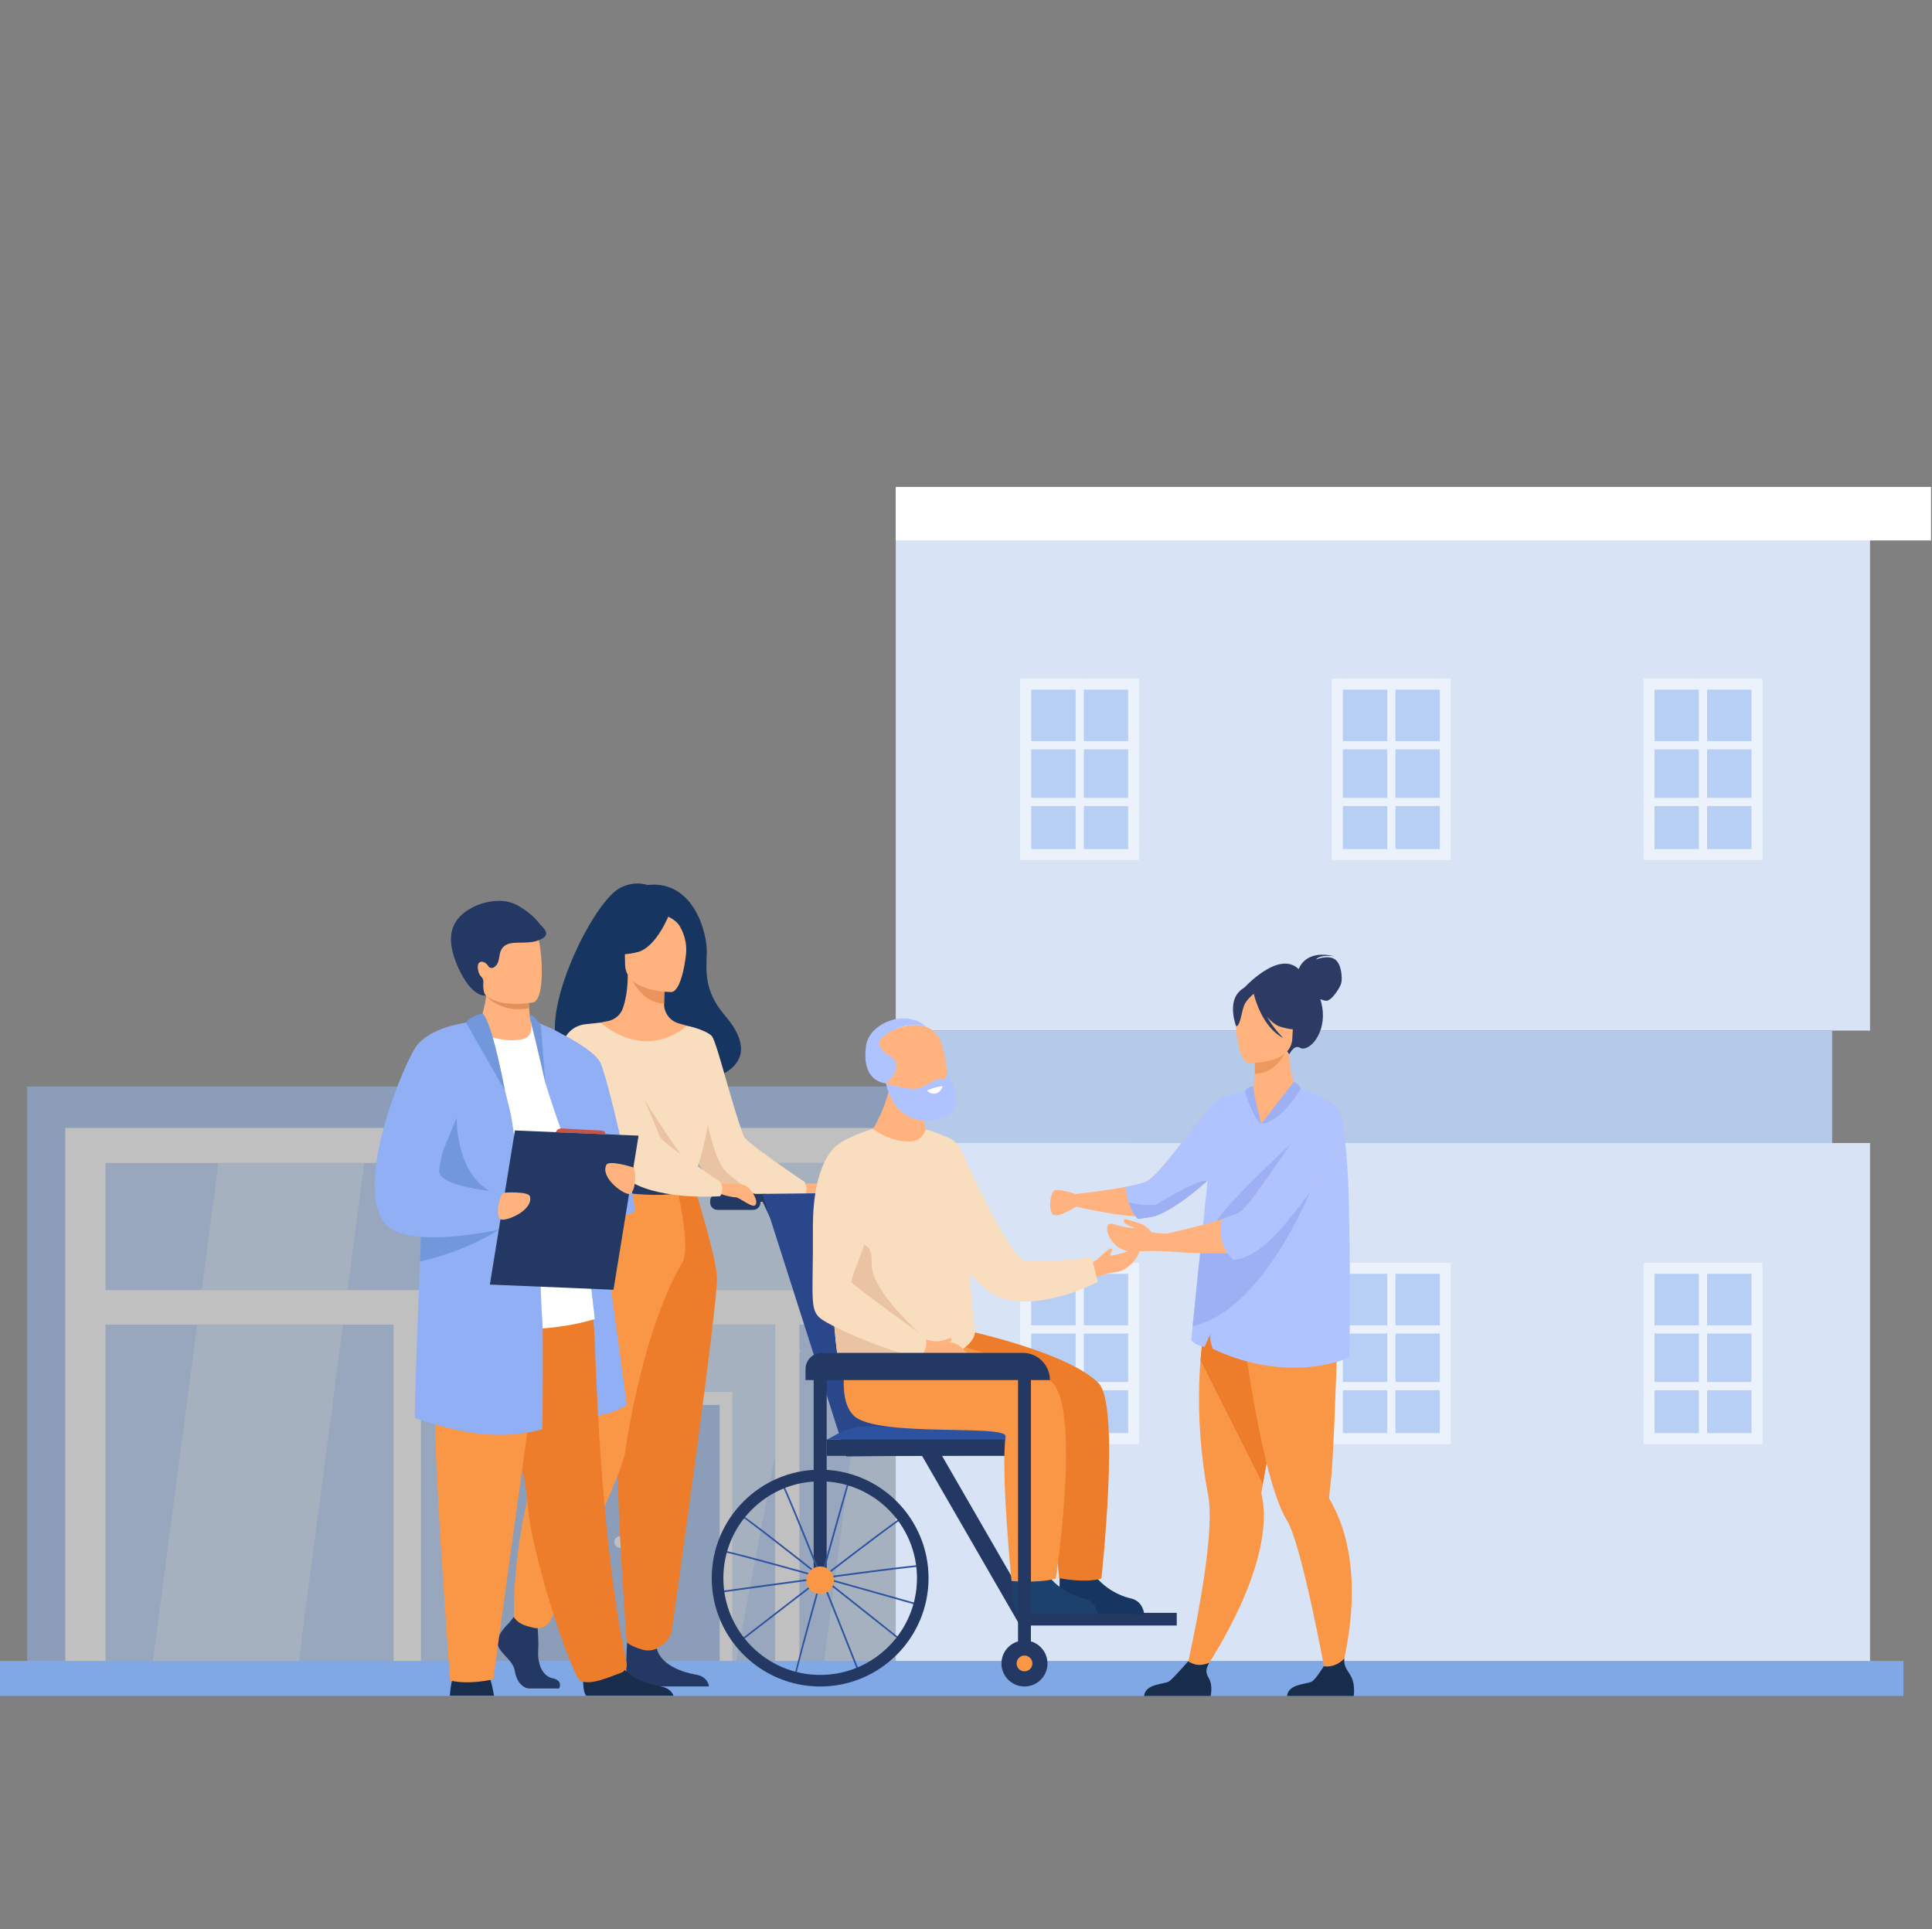 <?xml version="1.0" encoding="UTF-8" standalone="no"?>
<svg
   xmlns:dc="http://purl.org/dc/elements/1.1/"
   xmlns:cc="http://creativecommons.org/ns#"
   xmlns:rdf="http://www.w3.org/1999/02/22-rdf-syntax-ns#"
   xmlns:svg="http://www.w3.org/2000/svg"
   xmlns="http://www.w3.org/2000/svg"
   xmlns:sodipodi="http://sodipodi.sourceforge.net/DTD/sodipodi-0.dtd"
   xmlns:inkscape="http://www.inkscape.org/namespaces/inkscape"
   version="1.1"
   id="_x3C_Layer_x3E_"
   x="0px"
   y="0px"
   width="545.88"
   height="545"
   viewBox="0 0 545.88 545"
   enable-background="new 0 0 728.232 455.439"
   xml:space="preserve"
   sodipodi:docname="respiro familiar.svg"
   inkscape:version="1.0.2 (1.0.2+r75+1)"><rect x="0" y="0" width="545.88" height="545" fill="#808080" stroke="none"/><defs
   id="defs409" /><sodipodi:namedview
   pagecolor="#ffffff"
   bordercolor="#666666"
   borderopacity="1"
   objecttolerance="10"
   gridtolerance="10"
   guidetolerance="10"
   inkscape:pageopacity="0"
   inkscape:pageshadow="2"
   inkscape:window-width="1920"
   inkscape:window-height="1043"
   id="namedview407"
   showgrid="false"
   inkscape:zoom="0.90287162"
   inkscape:cx="263.5567"
   inkscape:cy="201.53439"
   inkscape:window-x="0"
   inkscape:window-y="0"
   inkscape:window-maximized="1"
   inkscape:current-layer="_x3C_Layer_x3E_"
   inkscape:document-rotation="0" />
<g
   id="g404"
   transform="matrix(0.75,0,0,0.75,-0.569,138.329)">
	<g
   id="g46">
		<g
   opacity="0.5"
   id="g42">
			<rect
   x="10.99"
   y="224.882"
   fill="#98baf4"
   width="427.311"
   height="223.221"
   id="rect2" />
			<rect
   x="25.349"
   y="240.478"
   fill="#ffffff"
   width="400.583"
   height="208.379"
   id="rect4" />
			<rect
   x="40.51"
   y="253.671"
   fill="#afcdfb"
   width="371.051"
   height="47.871"
   id="rect6" />
			<rect
   x="40.51"
   y="314.546"
   fill="#afcdfb"
   width="108.512"
   height="133.414"
   id="rect8" />
			<rect
   x="159.34"
   y="314.546"
   fill="#afcdfb"
   width="133.39"
   height="133.414"
   id="rect10" />
			<rect
   x="301.917"
   y="314.546"
   fill="#afcdfb"
   width="109.644"
   height="133.414"
   id="rect12" />
			<polygon
   fill="#cce1ff"
   points="292.729,363.927 276.757,447.96 177.668,447.96 203.064,314.546 292.729,314.546 "
   id="polygon14" />
			<g
   id="g30">
				<g
   id="g22">
					<rect
   x="176.82"
   y="339.944"
   fill="#ffffff"
   width="99.795"
   height="108.158"
   id="rect16" />
					<rect
   x="181.578"
   y="344.821"
   fill="#98baf4"
   width="90.302"
   height="103.281"
   id="rect18" />
					<rect
   x="225.046"
   y="344.821"
   fill="#ffffff"
   width="3.368"
   height="103.281"
   id="rect20" />
				</g>
				<g
   id="g28">
					<path
   fill="#ffffff"
   d="m 217.011,396.462 c 0,-1.178 0.941,-2.145 2.121,-2.145 1.178,0 2.119,0.967 2.119,2.145 0,1.178 -0.941,2.143 -2.119,2.143 -1.179,-0.001 -2.121,-0.965 -2.121,-2.143 z"
   id="path24" />
					<path
   fill="#ffffff"
   d="m 232.183,396.462 c 0,-1.178 0.966,-2.145 2.144,-2.145 1.179,0 2.12,0.967 2.12,2.145 0,1.178 -0.941,2.143 -2.12,2.143 -1.178,-0.001 -2.144,-0.965 -2.144,-2.143 z"
   id="path26" />
				</g>
			</g>
			<polygon
   fill="#cce1ff"
   points="57.495,447.96 75.034,314.546 129.985,314.546 112.433,447.96 "
   id="polygon32" />
			<polygon
   fill="#cce1ff"
   points="83.032,253.671 137.972,253.671 131.681,301.542 76.742,301.542 "
   id="polygon34" />
			<polygon
   fill="#cce1ff"
   points="310.351,447.96 327.88,314.546 382.818,314.546 365.267,447.96 "
   id="polygon36" />
			<polygon
   fill="#cce1ff"
   points="335.866,253.671 390.805,253.671 384.515,301.542 329.575,301.542 "
   id="polygon38" />
			<polygon
   fill="#cce1ff"
   points="214.633,253.671 313.72,253.671 304.603,301.542 205.515,301.542 "
   id="polygon40" />
		</g>
		<polygon
   fill="#cce1ff"
   points="302.2,324.372 302.012,325.431 302.012,324.372 "
   id="polygon44" />
	</g>
	<g
   id="g156">
		<rect
   x="338.216"
   y="0.214"
   fill="#d8e4f6"
   width="367.047"
   height="203.583"
   id="rect48" />
		<rect
   x="338.216"
   y="246.155"
   fill="#d8e4f6"
   width="367.047"
   height="203.572"
   id="rect50" />
		<rect
   x="338.216"
   y="203.797"
   fill="#b5c9e9"
   width="352.77"
   height="42.358"
   id="rect52" />
		<rect
   x="338.216"
   y="-1"
   fill="#ffffff"
   width="390.017"
   height="20.154"
   id="rect54" />
		<g
   opacity="0.5"
   id="g104">
			<g
   id="g70">
				<rect
   x="621.628"
   y="73.282"
   fill="#98baf4"
   width="40.64"
   height="64.197"
   id="rect56" />
				<g
   id="g68">
					<g
   id="g60">
						<path
   fill="#ffffff"
   d="m 619.932,71.208 h 44.809 v 68.32 h -44.809 z m 40.662,4.147 h -36.517 v 60.051 h 36.518 z"
   id="path58" />
					</g>
					<rect
   x="623.56"
   y="94.744"
   fill="#ffffff"
   width="37.553"
   height="3.109"
   id="rect62" />
					<rect
   x="623.56"
   y="116.112"
   fill="#ffffff"
   width="37.553"
   height="3.086"
   id="rect64" />
					<rect
   x="640.758"
   y="72.987"
   fill="#ffffff"
   width="3.109"
   height="64.492"
   id="rect66" />
				</g>
			</g>
			<g
   id="g86">
				<rect
   x="504.21"
   y="73.282"
   fill="#98baf4"
   width="40.663"
   height="64.197"
   id="rect72" />
				<g
   id="g84">
					<g
   id="g76">
						<path
   fill="#ffffff"
   d="m 502.515,71.208 h 44.809 v 68.32 h -44.809 z m 40.662,4.147 H 506.66 v 60.051 h 36.518 V 75.355 Z"
   id="path74" />
					</g>
					<rect
   x="506.143"
   y="94.744"
   fill="#ffffff"
   width="37.553"
   height="3.109"
   id="rect78" />
					<rect
   x="506.143"
   y="116.112"
   fill="#ffffff"
   width="37.553"
   height="3.086"
   id="rect80" />
					<rect
   x="523.365"
   y="72.987"
   fill="#ffffff"
   width="3.109"
   height="64.492"
   id="rect82" />
				</g>
			</g>
			<g
   id="g102">
				<rect
   x="386.793"
   y="73.282"
   fill="#98baf4"
   width="40.663"
   height="64.197"
   id="rect88" />
				<g
   id="g100">
					<g
   id="g92">
						<path
   fill="#ffffff"
   d="m 385.097,71.208 h 44.81 v 68.32 h -44.81 z m 40.663,4.147 h -36.517 v 60.051 h 36.518 z"
   id="path90" />
					</g>
					<rect
   x="388.726"
   y="94.744"
   fill="#ffffff"
   width="37.553"
   height="3.109"
   id="rect94" />
					<rect
   x="388.726"
   y="116.112"
   fill="#ffffff"
   width="37.553"
   height="3.086"
   id="rect96" />
					<rect
   x="405.97"
   y="72.975"
   fill="#ffffff"
   width="3.109"
   height="64.504"
   id="rect98" />
				</g>
			</g>
		</g>
		<g
   opacity="0.5"
   id="g154">
			<g
   id="g120">
				<rect
   x="621.628"
   y="293.345"
   fill="#98baf4"
   width="40.64"
   height="64.174"
   id="rect106" />
				<g
   id="g118">
					<g
   id="g110">
						<path
   fill="#ffffff"
   d="m 619.932,291.271 h 44.809 v 68.32 h -44.809 z m 40.662,4.146 h -36.517 v 60.027 h 36.518 z"
   id="path108" />
					</g>
					<rect
   x="623.56"
   y="314.829"
   fill="#ffffff"
   width="37.553"
   height="3.088"
   id="rect112" />
					<rect
   x="623.56"
   y="336.175"
   fill="#ffffff"
   width="37.553"
   height="3.109"
   id="rect114" />
					<rect
   x="640.782"
   y="293.062"
   fill="#ffffff"
   width="3.086"
   height="64.457"
   id="rect116" />
				</g>
			</g>
			<g
   id="g136">
				<rect
   x="504.21"
   y="293.345"
   fill="#98baf4"
   width="40.663"
   height="64.174"
   id="rect122" />
				<g
   id="g134">
					<g
   id="g126">
						<path
   fill="#ffffff"
   d="m 502.515,291.271 h 44.809 v 68.32 h -44.809 z m 40.662,4.146 H 506.66 v 60.027 h 36.518 v -60.027 z"
   id="path124" />
					</g>
					<rect
   x="506.143"
   y="314.829"
   fill="#ffffff"
   width="37.553"
   height="3.088"
   id="rect128" />
					<rect
   x="506.143"
   y="336.175"
   fill="#ffffff"
   width="37.553"
   height="3.109"
   id="rect130" />
					<rect
   x="523.365"
   y="293.062"
   fill="#ffffff"
   width="3.109"
   height="64.48"
   id="rect132" />
				</g>
			</g>
			<g
   id="g152">
				<rect
   x="386.793"
   y="293.345"
   fill="#98baf4"
   width="40.663"
   height="64.174"
   id="rect138" />
				<g
   id="g150">
					<g
   id="g142">
						<path
   fill="#ffffff"
   d="m 385.097,291.271 h 44.81 v 68.32 h -44.81 z m 40.663,4.146 h -36.517 v 60.027 h 36.518 z"
   id="path140" />
					</g>
					<rect
   x="388.726"
   y="314.829"
   fill="#ffffff"
   width="37.553"
   height="3.088"
   id="rect144" />
					<rect
   x="388.726"
   y="336.175"
   fill="#ffffff"
   width="37.553"
   height="3.109"
   id="rect146" />
					<rect
   x="405.97"
   y="293.062"
   fill="#ffffff"
   width="3.109"
   height="64.457"
   id="rect148" />
				</g>
			</g>
		</g>
	</g>
	<rect
   x="-0.001"
   y="441.247"
   fill="#7fa8e5"
   width="717.839"
   height="13.193"
   id="rect158" />
	<g
   id="g402">
		<g
   id="g304">
			<path
   fill="#163560"
   d="m 224.551,214.328 c -1.132,-2.121 24.124,-9.824 24.548,11.261 0,0 47.306,-1.178 24.713,-27.54 -7.821,-9.117 -7.021,-16.68 -6.785,-23.7 0.235,-7.044 -4.877,-27.446 -22.381,-25.396 0,0 -4.594,-1.861 -10.295,1.107 -13.028,6.737 -42.194,72.043 -9.8,64.268 z"
   id="path160" />
			<g
   id="g164">
				<path
   fill="#233862"
   d="m 325.052,279.021 c -0.565,0 -1.084,-0.33 -1.319,-0.871 l -4.995,-10.672 h -16.467 c -0.825,0 -1.484,-0.66 -1.484,-1.461 0,-0.824 0.684,-1.461 1.484,-1.461 h 17.41 c 0.589,0 1.106,0.33 1.367,0.848 l 5.348,11.496 c 0.354,0.754 0.022,1.627 -0.707,1.979 -0.213,0.095 -0.402,0.142 -0.637,0.142 z"
   id="path162" />
			</g>
			<path
   fill="#233862"
   d="m 314.497,268.231 h -12.674 c -1.225,0 -2.215,-0.99 -2.215,-2.215 v 0 c 0,-1.227 0.99,-2.238 2.215,-2.238 h 12.674 c 1.226,0 2.216,1.014 2.216,2.238 v 0 c 0,1.225 -0.99,2.215 -2.216,2.215 z"
   id="path166" />
			<path
   fill="#ffb27d"
   d="m 301.611,261.374 c 0.401,0.307 7.751,-0.611 10.107,0.871 2.379,1.508 4.641,5.654 3.581,7.115 -1.061,1.461 -6.078,-2.969 -7.562,-2.873 -1.484,0.047 -5.725,-1.271 -5.725,-1.271 z"
   id="path168" />
			<path
   fill="#f9ddbf"
   d="m 303.849,260.786 c 0,0 0.754,1.342 0.754,2.498 -0.023,1.979 -0.754,2.92 -0.754,2.92 0,0 -8.882,0.707 -18.47,-0.684 -5.302,-0.777 -10.838,-2.189 -15.173,-4.734 -5.865,-3.438 -11.308,-15.736 -15.384,-27.494 -4.311,-12.461 -7.044,-24.288 -7.044,-24.288 1.979,-4.83 7.303,-7.751 11.732,-7.021 2.449,0.377 8.175,2.262 9.471,3.958 1.979,2.615 7.609,26.457 12.015,37.742 0.991,2.449 22.853,17.103 22.853,17.103 z"
   id="path170" />
			<path
   fill="#eac3a2"
   d="m 285.38,265.521 c -5.302,-0.777 -10.838,-2.189 -15.173,-4.734 -5.865,-3.438 -11.308,-15.736 -15.384,-27.494 -0.071,-8.479 -0.071,-15.477 -0.071,-15.477 l 9.612,3.981 c 0.307,0.589 3.416,29.707 10.366,35.598 5.89,5.04 9.66,7.491 10.65,8.126 z"
   id="path172" />
			<g
   id="g176">
				<path
   fill="#233862"
   d="m 294.379,279.774 c -0.565,0 -1.083,-0.307 -1.319,-0.848 l -4.994,-10.648 h -16.468 c -0.825,0 -1.484,-0.66 -1.484,-1.484 0,-0.824 0.66,-1.482 1.484,-1.482 h 17.41 c 0.589,0 1.106,0.328 1.365,0.848 l 5.349,11.543 c 0.354,0.73 0.022,1.604 -0.707,1.955 -0.212,0.093 -0.424,0.116 -0.636,0.116 z"
   id="path174" />
			</g>
			<path
   fill="#233862"
   d="m 284.484,271.339 h -13.429 c -1.508,0 -2.756,-1.225 -2.756,-2.73 v -0.637 c 0,-1.508 1.249,-2.758 2.756,-2.758 h 13.429 c 1.508,0 2.756,1.25 2.756,2.758 v 0.637 c 0,1.507 -1.248,2.73 -2.756,2.73 z"
   id="path178" />
			<polygon
   fill="#2b478b"
   points="335.796,264.79 389.933,363.503 319.586,364.233 287.97,265.31 "
   id="polygon180" />
			<rect
   x="385.033"
   y="423.13"
   fill="#233862"
   width="59.039"
   height="4.783"
   id="rect182" />
			<rect
   x="312.189"
   y="357.778"
   fill="#233862"
   width="78.922"
   height="6.221"
   id="rect184" />
			<polygon
   fill="#233862"
   points="352.051,357.755 390.64,424.638 385.01,427.913 346.396,361.005 "
   id="polygon186" />
			<path
   fill="#2d53a0"
   d="m 312.189,357.778 c 1.414,0 6.903,-5.16 15.502,-4.877 8.599,0.283 56.564,-0.023 56.564,-0.023 0,0 6.267,-0.658 6.854,4.9 z"
   id="path188" />
			<g
   id="g194">
				<path
   fill="#233862"
   d="m 395.375,442.212 c 0,-4.781 -3.887,-8.67 -8.669,-8.67 -4.781,0 -8.67,3.889 -8.67,8.67 0,4.783 3.889,8.67 8.67,8.67 4.782,0 8.669,-3.885 8.669,-8.67 z"
   id="path190" />
				<path
   fill="#f99746"
   d="m 383.737,442.212 c 0,-1.648 1.343,-2.992 2.969,-2.992 1.649,0 2.992,1.344 2.992,2.992 0,1.627 -1.343,2.969 -2.992,2.969 -1.626,0 -2.969,-1.342 -2.969,-2.969 z"
   id="path192" />
			</g>
			<path
   fill="#233862"
   d="m 192.534,426.923 c 0,0 -5.301,4.854 -4.264,8.293 1.037,3.439 5.795,5.725 6.455,9.918 0.66,4.217 3.251,6.502 5.56,6.502 2.332,0 11.097,0 11.097,0 0,0 1.72,-2.945 -2.428,-3.84 -4.146,-0.896 -5.701,-5.842 -5.441,-10.412 0.259,-4.596 -0.4,-10.697 -0.4,-10.697 l -8.764,-2.049 z"
   id="path196" />
			<path
   fill="#233862"
   d="m 237.413,428.997 c 0,0 -1.907,20.73 0.425,21.861 h 30.014 c 0,0 -0.235,-3.723 -5.042,-4.477 -4.759,-0.777 -13.193,-3.58 -14.606,-9.824 -1.415,-6.242 -10.791,-7.56 -10.791,-7.56 z"
   id="path198" />
			<path
   fill="#ffb27d"
   d="m 216.163,281.942 c 6.125,-13.734 9.896,-17.67 9.188,-21.957 -0.565,-3.156 1.602,-59.18 1.602,-59.18 0.73,-0.235 2.191,-0.447 2.969,-0.612 2.544,-0.565 4.617,-2.332 5.466,-4.759 1.037,-2.921 1.885,-7.232 1.86,-12.628 l 0.777,0.142 13.216,2.615 c 0,0 -0.306,4.146 -0.306,8.057 0,0.024 0,0.071 0,0.118 -0.023,3.393 2.214,6.385 5.466,7.327 1.672,0.495 3.109,0.895 3.109,0.895 0,0 4.854,13.829 5.796,28.059 0.918,14.207 -8.812,20.379 0.069,48.814 9.073,29.023 -52.581,10.719 -49.212,3.109 z"
   id="path200" />
			<path
   fill="#e8945b"
   d="m 251.242,185.563 c 0,0 -0.306,4.17 -0.306,8.081 -7.397,-0.236 -11.308,-6.973 -12.887,-10.696 z"
   id="path202" />
			<path
   fill="#ffb27d"
   d="m 253.717,189.261 c 0,0 -17.48,0.283 -17.48,-10.601 -0.022,-10.884 -2.285,-18.188 8.858,-18.8 11.167,-0.659 13.334,3.487 14.229,7.115 0.895,3.628 -1.061,21.957 -5.607,22.286 z"
   id="path204" />
			<path
   fill="#163560"
   d="m 253.056,159.578 c 0,0 -4.782,12.769 -12.109,14.653 -7.351,1.885 -10.555,-0.07 -10.555,-0.07 0,0 5.654,-4.477 6.809,-12.274 0,-0.001 12.251,-8.388 15.855,-2.309 z"
   id="path206" />
			<path
   fill="#163560"
   d="m 251.879,160.614 c 0,0 3.533,1.319 4.994,3.911 1.46,2.544 2.662,5.89 2.379,9.989 0,0 3.604,-8.669 -0.447,-13.57 -4.288,-5.23 -6.926,-0.33 -6.926,-0.33 z"
   id="path208" />
			<path
   fill="#f9ddbf"
   d="m 262.809,257.44 -17.339,5.184 -5.489,-1.365 -15.619,-3.816 c 0,0 -2.026,-0.66 -3.815,-4.807 -0.354,-0.777 -0.967,-3.156 -1.603,-5.984 -0.707,-3.133 -1.437,-6.785 -1.838,-9.375 -0.612,-3.816 -1.837,-8.576 -2.897,-13.712 v 0 c -0.777,-3.722 -1.483,-7.68 -1.767,-11.591 -0.424,-5.277 3.439,-9.965 8.717,-10.554 l 5.795,-0.636 c 18.423,15.031 32.582,1.178 32.582,1.178 0,0 4.83,8.623 8.011,21.038 3.178,12.39 -4.738,34.44 -4.738,34.44 z"
   id="path210" />
			<path
   fill="#ed7d2b"
   d="m 261.726,260.786 c 0,0 8.575,26.738 9.141,35.832 0.542,9.117 -16.42,129.27 -17.104,133.463 -0.66,3.957 -5.561,6.479 -5.561,6.479 0,0 -2.262,1.344 -5.465,0.424 -4.477,-1.248 -5.89,-2.779 -5.89,-2.779 0,0 -6.69,-85.707 -2.544,-116.311 4.146,-30.627 4.192,-57.105 4.192,-57.105 h 23.229 v -0.003 z"
   id="path212" />
			<path
   fill="#f99746"
   d="m 225.351,259.985 c 0,0 -13.122,17.574 -14.324,29.473 -1.225,11.873 -1.932,53.596 -4.522,65.188 -2.615,11.592 -12.156,33.877 -12.156,70.018 0,0 0.99,2.072 4.052,3.156 0.989,0.354 2.309,0.707 3.581,0.99 2.521,0.564 5.112,-0.66 6.267,-2.969 6.455,-13.029 27.045,-54.986 28.129,-63.703 0.73,-6.174 7.233,-46.979 21.415,-70.912 3.416,-5.748 -2.097,-28.602 -2.097,-28.602 z"
   id="path214" />
			<path
   fill="#233862"
   d="m 263.093,256.663 c 0,0 -3.439,2.732 -10.295,2.875 -8.176,0.164 -28.459,-2.098 -28.459,-2.098 0,0 -0.896,2.521 -0.872,5.184 0,0 24.783,6.242 39.107,0.896 0,-10e-4 1.861,-3.488 0.519,-6.857 z"
   id="path216" />
			<path
   fill="#eac3a2"
   d="m 233.667,256.663 c -6.69,-3.416 -11.426,-6.809 -14.724,-10.012 -0.707,-3.111 -1.437,-6.785 -1.838,-9.377 -0.612,-3.816 -2.733,-13.263 -3.769,-18.375 l 27.846,40.12 c 0,0 1.226,2.121 -7.515,-2.356 z"
   id="path218" />
			<path
   fill="#eac3a2"
   d="m 243.538,229.925 c 0,0 12.368,19.67 15.974,23.203 3.581,3.559 -14.653,-2.803 -14.653,-2.803 z"
   id="path220" />
			<path
   fill="#ffb27d"
   d="m 271.716,261.493 c 0.399,0.307 7.751,-0.613 10.106,0.85 2.379,1.508 4.642,5.652 3.558,7.113 -1.037,1.508 -6.078,-2.943 -7.539,-2.875 -1.484,0.07 -5.749,-1.225 -5.749,-1.225 z"
   id="path222" />
			<path
   fill="#f9ddbf"
   d="m 213.312,218.899 c 0,0 13.075,34.772 25.185,41.887 12.11,7.115 33.596,5.396 33.596,5.396 0,0 0.659,-0.967 0.801,-2.992 0.094,-0.99 -0.801,-2.402 -0.801,-2.402 0,0 -21.863,-14.654 -22.829,-17.129 -4.405,-11.283 -10.79,-25.701 -13.452,-27.633 -2.663,-1.934 -19.507,-4.383 -22.5,2.873 z"
   id="path224" />
			<g
   id="g262">
				<path
   fill="#ffb27d"
   d="m 410.287,291.343 c 0,0 1.908,0 3.157,-0.873 1.107,-0.754 3.181,-2.072 5.136,-1.932 3.771,0.281 11.072,-3.816 11.355,-2.004 0.282,1.814 -4.005,8.176 -9.659,8.365 -2.097,0.047 -7.869,2.354 -7.869,2.354 z"
   id="path226" />
				<path
   fill="#f9ddbf"
   d="m 363.429,250.208 c 0.212,0.541 17.739,39.344 23.275,40.168 7.044,1.014 25.351,-1.131 25.351,-1.131 l 2.285,9.234 c 0,0 -16.821,8.953 -31.759,7.162 -14.936,-1.791 -23.369,-21.439 -23.369,-21.439 z"
   id="path228" />
				<path
   fill="#163560"
   d="m 400.135,406.427 c 0,0 -1.062,16.656 1.578,16.916 0.329,0.047 13.334,0.141 13.334,0.141 l 16.751,0.143 c 0,0 -0.261,-4.9 -5.09,-5.938 -4.83,-1.061 -12.934,-5.184 -15.809,-12.887 -3.014,-8.082 -10.764,1.625 -10.764,1.625 z"
   id="path230" />
				<path
   fill="#ed7d2b"
   d="m 337.891,322.134 c 0,0 -5.772,19.883 1.813,26.855 8.905,8.129 57.768,3.016 57.061,7.703 -1.178,8.035 2.992,53.361 2.992,53.361 0,0 9.729,2.025 15.926,0.143 0,0 7.209,-65.164 -1.037,-73.551 -12.038,-12.229 -52.561,-20.496 -52.561,-20.496 z"
   id="path232" />
				<path
   fill="#1d416d"
   d="m 382.536,406.452 c 0,0 -1.037,16.654 1.603,16.914 0.33,0.023 13.334,0.143 13.334,0.143 l 16.727,0.141 c 0,0 -0.234,-4.877 -5.089,-5.961 -4.806,-1.035 -12.91,-5.182 -15.784,-12.861 -3.017,-8.108 -10.791,1.624 -10.791,1.624 z"
   id="path234" />
				<path
   fill="#f99746"
   d="m 320.718,322.134 c 0,0 -5.795,19.883 1.837,26.855 8.857,8.129 57.672,2.992 57.036,7.703 -1.838,13.643 2.237,54.445 2.237,54.445 0,0 10.484,0.943 16.681,-0.939 0,0 9.329,-61.82 -1.036,-73.553 -6.691,-7.562 -48.014,-17.527 -48.014,-17.527 z"
   id="path236" />
				<path
   fill="#ffb27d"
   d="m 351.579,225.542 c 0,0 -3.911,8.48 -2.168,15.736 l -4.994,19.412 -14.982,-19.553 c 0,0 5.819,-8.812 7.138,-20.001 z"
   id="path238" />
				<path
   fill="#f9ddbf"
   d="m 330.306,333.3 c -5.088,0.33 -9.472,0.094 -12.133,-0.801 -2.002,-0.66 -3.511,-18.658 -4.265,-37.836 -0.824,-21.203 -0.729,-43.844 0.612,-45.986 2.615,-4.1 14.771,-7.822 15.102,-7.846 2.145,1.578 7.304,4.83 13.664,4.734 4.312,-0.07 5.701,-2.873 6.125,-4.521 1.791,0.188 6.975,2.473 8.436,3.016 7.303,2.615 7.113,14.912 7.113,14.912 0,0 0.707,45.752 3.063,56.518 2.144,9.8 -21.415,16.749 -37.717,17.81 z"
   id="path240" />
				<g
   id="g250">
					<path
   fill="#ffb27d"
   d="m 354.359,230.349 c 0,0 -16.727,5.395 -19.554,-5.606 -2.827,-11.002 -9.095,-17.128 3.321,-21.533 10.201,-3.651 14.748,0.142 16.516,3.558 1.767,3.414 5.842,21.27 -0.283,23.581 z"
   id="path242" />
					<path
   fill="#aec3ff"
   d="m 357.398,218.286 c 0,0 6.549,13.334 1.437,16.867 -5.136,3.535 -20.33,5.984 -24.312,-11.495 0,0 8.952,2.944 12.627,1.79 3.675,-1.131 5.56,-4.146 9.376,-3.251 10e-4,0 1.249,-0.424 0.872,-3.911 z"
   id="path244" />
					<path
   fill="#aec3ff"
   d="m 331.931,208.533 c 0.047,-1.201 1.178,-2.144 1.178,-2.144 8.481,-7.139 16.562,-4.076 16.562,-4.076 -7.799,-6.95 -21.463,-1.319 -22.641,7.209 -1.979,13.924 7.492,14.136 7.492,14.136 0,0 7.916,-6.479 1.602,-10.178 -2.072,-1.225 -3.251,-2.497 -3.815,-3.722 v 0 0 c -0.166,-0.425 -0.284,-0.825 -0.378,-1.225 z"
   id="path246" />
					<path
   fill="#ffffff"
   d="m 355.914,224.812 c 0,0 -0.683,2.215 -2.639,2.662 -1.979,0.471 -3.298,-1.083 -3.298,-1.083 0,0 3.158,-1.556 5.937,-1.579 z"
   id="path248" />
				</g>
				<path
   fill="#eac3a2"
   d="m 349.411,320.083 3.369,8.127 c 0,0 -17.08,-1.695 -20.143,0.803 -1.461,1.178 -2.64,3.062 -2.333,4.287 -5.088,0.33 -9.472,0.094 -12.133,-0.801 -2.003,-0.66 -3.511,-18.66 -4.265,-37.836 l 2.427,-3.676 5.938,-5.678 c 2.45,-2.355 6.313,-0.73 6.691,2.828 0.117,1.199 0.188,2.449 0.188,3.674 0.001,9.167 13.783,22.077 20.261,28.272 z"
   id="path252" />
				<path
   fill="#ffb27d"
   d="m 348.846,319.776 c 0,0 2.05,1.014 4.642,1.084 4.594,0.166 6.103,0.189 8.033,1.25 1.106,0.588 3.016,2.426 3.98,3.557 0.637,0.707 1.344,3.652 0.685,4.053 -1.178,0.754 -7.633,-1.742 -9.377,-1.271 -1.319,0.33 -3.628,0.07 -5.136,-0.684 -1.509,-0.73 -4.288,-1.672 -4.288,-1.672 z"
   id="path254" />
				<path
   fill="#ffb27d"
   d="m 353.888,321.026 c 0,0 3.393,-0.777 4.876,-1.461 0,0 0.801,0.588 0.306,1.084 -0.471,0.494 -1.885,1.061 -1.885,1.061 z"
   id="path256" />
				<path
   fill="#f9ddbf"
   d="m 316.099,246.956 c 0,0 -9.282,5.818 -9.094,31.545 0.142,25.727 -1.391,30.393 2.921,33.783 4.288,3.395 28.694,13.924 37.646,14.561 0,0 3.204,-3.58 1.837,-7.445 0,0 -27.562,-19.742 -27.939,-20.873 -0.33,-1.131 8.387,-21.721 9.234,-28.482 0.85,-6.761 -14.605,-23.089 -14.605,-23.089 z"
   id="path258" />
				<path
   fill="#ffb27d"
   d="m 414.01,290.093 c 0,0 4.853,-4.76 5.488,-4.193 0.659,0.613 -1.014,3.205 -1.014,3.205 z"
   id="path260" />
			</g>
			<rect
   x="307.288"
   y="330.284"
   fill="#233862"
   width="4.9"
   height="81.469"
   id="rect264" />
			<path
   fill="#233862"
   d="m 304.226,335.444 h 92.067 v 0 c 0,-5.654 -4.569,-10.248 -10.247,-10.248 h -75.719 c -3.369,0 -6.102,2.732 -6.102,6.102 v 4.146 z"
   id="path266" />
			<rect
   x="384.279"
   y="332.546"
   fill="#233862"
   width="4.854"
   height="102.08"
   id="rect268" />
			<g
   id="g302">
				<g
   id="g294">
					<g
   id="g272">
						<path
   fill="#2d53a0"
   d="m 300.15,446.712 c -0.354,-1.602 18.022,-66.295 20.143,-73.645 l 0.59,0.164 c -5.632,19.789 -20.237,71.549 -20.119,73.387 z"
   id="path270" />
					</g>
					<g
   id="g276">
						<path
   fill="#2d53a0"
   d="m 273.529,399.735 c 1.626,-0.354 66.295,18.049 73.668,20.119 l -0.188,0.613 c -19.79,-5.631 -71.524,-20.236 -73.362,-20.119 z"
   id="path274" />
					</g>
					<g
   id="g280">
						<path
   fill="#2d53a0"
   d="m 280.29,386.354 c 1.649,0.283 54.232,42.17 60.217,46.979 l -0.377,0.471 c -16.114,-12.816 -58.238,-46.27 -59.958,-46.836 z"
   id="path278" />
					</g>
					<g
   id="g284">
						<path
   fill="#2d53a0"
   d="m 348.705,405.06 c -1.579,-0.564 -68.155,8.693 -75.741,9.754 l 0.07,0.613 c 20.402,-2.828 73.692,-10.131 75.459,-9.754 z"
   id="path282" />
					</g>
					<g
   id="g288">
						<path
   fill="#2d53a0"
   d="m 295.933,374.954 c 1.271,1.082 26.009,63.584 28.812,70.723 l -0.589,0.213 c -7.562,-19.131 -27.446,-69.1 -28.646,-70.465 z"
   id="path286" />
					</g>
					<g
   id="g292">
						<path
   fill="#2d53a0"
   d="m 340.459,387.157 c -1.648,0.281 -54.75,41.463 -60.828,46.176 l 0.399,0.471 c 16.255,-12.604 58.826,-45.469 60.57,-46.035 z"
   id="path290" />
					</g>
				</g>
				<path
   fill="#f99746"
   d="m 304.556,410.856 c 0,-2.875 2.309,-5.184 5.183,-5.184 2.874,0 5.184,2.309 5.184,5.184 0,2.873 -2.31,5.205 -5.184,5.205 -2.874,0 -5.183,-2.332 -5.183,-5.205 z"
   id="path296" />
				<g
   id="g300">
					<path
   fill="#233862"
   d="m 268.888,410.056 c 0,-22.521 18.329,-40.852 40.851,-40.852 22.522,0 40.828,18.328 40.828,40.852 0,22.498 -18.305,40.826 -40.828,40.826 -22.521,0 -40.851,-18.328 -40.851,-40.826 z m 4.382,0 c 0,20.094 16.35,36.469 36.469,36.469 20.119,0 36.469,-16.375 36.469,-36.469 0,-20.121 -16.35,-36.471 -36.469,-36.471 -20.119,0 -36.469,16.35 -36.469,36.471 z"
   id="path298" />
				</g>
			</g>
		</g>
		<g
   id="g350">
			<path
   fill="#182c4c"
   d="m 170.224,454.345 h 16.632 c -0.141,-0.848 -0.542,-3.51 -1.319,-5.936 -0.282,-0.85 -0.589,-1.697 -0.941,-2.404 -1.625,-3.229 -11.874,-1.178 -11.874,-1.178 0,0 -0.966,0.801 -1.696,3.936 -0.331,1.365 -0.638,3.203 -0.802,5.582 z"
   id="path306" />
			<path
   fill="#90aff4"
   d="m 200.757,200.546 c 0,0 13.239,2.332 16.208,10.154 3.016,7.822 19.931,134.049 19.931,134.049 0,0 -8.387,6.645 -26.362,4.24 -17.977,-2.379 -9.777,-148.443 -9.777,-148.443 z"
   id="path308" />
			<path
   fill="#182c4c"
   d="m 220.451,449.116 c 0.047,2.262 0.33,4.383 1.155,5.229 h 32.864 c -0.424,-1.178 -1.603,-2.969 -4.972,-3.51 -3.84,-0.637 -9.823,-2.475 -13.311,-6.148 -1.225,-1.318 -2.167,-2.875 -2.568,-4.664 -1.53,-6.881 -12.792,2.098 -12.792,2.098 0,0 -0.446,3.626 -0.376,6.995 z"
   id="path310" />
			<path
   fill="#ed7d2b"
   d="m 234.61,445.771 c -3.675,1.178 -10.696,4.758 -15.147,3.062 -2.874,-1.084 -18.988,-47.684 -20.025,-68.062 -0.094,-1.484 -0.377,-3.557 -0.848,-6.078 -0.942,-5.254 -2.615,-12.486 -4.523,-20.473 -5.183,-21.367 -12.156,-48.107 -11.991,-56.637 0.235,-13.287 39.532,-2.779 39.532,-2.779 0,0 2.709,10.859 3.228,26.621 1.083,31.264 4.006,84.082 11.991,120.764 0.327,1.556 -0.686,3.109 -2.217,3.582 z"
   id="path312" />
			<path
   fill="#f99746"
   d="m 207.328,297.632 -20.755,150.541 c 0,0 -9.141,2.215 -16.231,0.447 0,0 -6.078,-80.076 -5.583,-99.441 0.519,-19.365 -4.358,-51.783 1.131,-55.363 5.464,-3.581 41.438,3.816 41.438,3.816 z"
   id="path314" />
			<path
   fill="#ffffff"
   d="m 163.25,207.449 c 0,0 21.84,-14.135 37.507,-6.902 2.496,1.154 5.323,4.358 7.374,6.62 5.653,6.219 16.703,105.283 16.703,105.283 0,0 -31.38,10.625 -61.583,-3.604 z"
   id="path316" />
			<path
   fill="#90aff4"
   d="m 201.981,200.193 c 0,0 22.098,9.047 25.114,16.02 2.968,6.95 12.722,49.685 12.722,54.704 0,4.994 -16.962,1.107 -19.695,-6.975 -2.262,-6.689 -9.895,-27.328 -13.899,-40.379 z"
   id="path318" />
			<g
   id="g328">
				<path
   fill="#ffb27d"
   d="m 197.411,207.096 c -4.854,0.942 -11.921,-0.071 -17.104,-3.487 2.333,-5.583 3.298,-10.013 3.628,-12.887 0.023,-0.142 0.047,-0.283 0.047,-0.424 0.165,-1.484 0.141,-2.497 0.071,-2.945 h 12.462 c 0,0 3.393,1.555 3.393,2.639 0,0.589 0.023,1.107 0.023,1.649 0.022,1.437 0.07,2.686 0.165,3.746 0.234,3.51 0.636,5.159 0.636,5.159 0,0 1.532,5.583 -3.321,6.55 z"
   id="path320" />
				<path
   fill="#e2915a"
   d="m 200.096,195.387 c -9.424,1.837 -14.938,-3.322 -16.162,-4.665 -0.165,-0.188 -0.259,-0.283 -0.259,-0.283 0.094,-0.047 0.212,-0.094 0.306,-0.141 3.534,-1.438 11.497,-0.283 15.973,1.343 0.024,1.437 0.071,2.686 0.142,3.746 z"
   id="path322" />
				<path
   fill="#ffb27d"
   d="m 180.849,185.304 c 1.696,9.094 13.405,8.788 18.494,8.199 1.414,-0.142 2.309,-0.33 2.309,-0.33 1.603,-0.424 2.498,-2.969 2.921,-6.267 0.849,-6.573 -0.212,-16.208 -1.318,-18.682 -1.673,-3.699 -4.807,-7.704 -16.633,-4.83 -11.78,2.897 -7.918,10.271 -5.773,21.91 z"
   id="path324" />
				<path
   fill="#233862"
   d="m 203.701,163.159 c -1.625,-2.238 -5.042,-4.947 -8.15,-6.644 -6.667,-3.628 -15.22,0.094 -15.243,0.141 -9.659,4.241 -12.181,11.591 -7.067,23.087 5.418,12.156 10.554,10.813 10.554,10.813 0,0 -1.084,-0.683 -0.988,-4.476 0,-0.212 0.022,-0.4 0.047,-0.542 0.047,-0.777 -0.235,-1.555 -0.825,-2.073 -1.201,-1.084 -1.767,-4.312 -0.777,-5.207 1.202,-1.083 2.922,0.236 3.439,1.249 0.495,0.707 1.343,0.942 2.121,0.471 3.016,-1.909 1.083,-5.702 3.934,-8.034 2.875,-2.332 8.693,-0.354 12.981,-2.214 5.628,-2.096 1.175,-4.875 -0.026,-6.571 z"
   id="path326" />
			</g>
			<path
   fill="#90aff4"
   d="m 205.043,354.032 c -1.907,0.471 -3.793,0.896 -5.653,1.178 -1.649,0.283 -3.298,0.494 -4.947,0.637 -9.353,0.824 -18.729,-0.494 -29.708,-3.65 -2.474,-0.707 -5.018,-1.508 -7.657,-2.404 -0.283,-0.094 0.707,-29.07 1.885,-58.99 0.095,-3.109 0.235,-6.221 0.33,-9.281 0.048,-1.32 0.118,-2.592 0.165,-3.912 1.061,-26.432 2.098,-50.344 2.333,-51.64 0.472,-2.897 0.942,-5.372 1.46,-7.539 1.509,-6.267 3.346,-9.706 7.397,-12.651 0.401,-0.306 3.628,-1.932 6.502,-3.369 2.356,-1.178 4.453,-2.191 4.453,-2.191 v 0 c 0.941,0.471 2.073,2.615 3.251,5.631 2.19,5.607 4.5,14.135 6.148,20.52 0,0.023 0,0.023 0,0.023 v 0 c 1.061,4.123 1.814,7.328 2.026,8.246 0.377,1.555 0.848,4.57 1.414,8.646 0.754,5.535 1.696,13.074 2.662,21.627 0.094,0.871 0.188,1.768 0.307,2.662 0.095,1.037 0.235,2.072 0.33,3.109 0.047,0.33 0.094,0.684 0.118,1.014 0.354,3.369 0.73,6.879 1.131,10.438 0.307,2.922 4.759,5.041 5.065,8.057 0.188,1.744 0.542,17.904 1.036,23.088 0.33,3.693 0.094,39.007 -0.048,40.751 z"
   id="path330" />
			<path
   fill="#7298db"
   d="m 172.815,236.661 c 0,0.047 -0.754,26.74 19.318,29.967 20.096,3.252 6.761,4.123 6.761,4.123 0,0 -37.788,-1.625 -38.424,-2.613 -0.612,-0.991 12.345,-31.477 12.345,-31.477 z"
   id="path332" />
			<path
   fill="#7298db"
   d="m 189.777,278.103 c 0,0 -0.377,0.258 -1.083,0.729 -0.023,0 -0.047,0 -0.047,0.023 -3.062,1.955 -12.156,7.279 -25.396,10.859 -1.39,0.379 -2.826,0.73 -4.287,1.086 0.094,-3.109 0.234,-6.221 0.329,-9.283 -1.743,-0.143 -3.415,-0.354 -4.947,-0.684 0.047,-0.4 0.094,-0.824 0.142,-1.225 1.696,-0.686 3.369,-1.344 4.995,-2.004 1.295,-0.494 2.591,-0.988 3.769,-1.438 5.442,-2.072 9.472,-3.463 9.472,-3.463 l 16.114,5.088 z"
   id="path334" />
			<path
   fill="#90aff4"
   d="m 194.041,277.653 c 0,0 -2.05,0.52 -5.348,1.18 -0.024,0 -0.047,0 -0.047,0 -6.078,1.225 -16.279,2.943 -25.396,2.852 -1.343,-0.023 -2.661,-0.072 -3.958,-0.166 -1.743,-0.143 -3.416,-0.377 -4.947,-0.707 -3.346,-0.705 -6.125,-1.885 -7.963,-3.746 -13.57,-13.805 7.396,-63.396 11.826,-68.201 5.137,-5.654 14.513,-7.633 19.695,-8.293 0.235,-0.047 0.424,-0.047 0.636,-0.094 1.814,-0.212 2.992,-0.259 3.063,-0.259 v 0 c 0,0 -0.4,1.296 -1.107,3.511 -0.234,0.871 -0.564,1.861 -0.895,2.968 -3.181,10.437 -9.33,30.956 -12.039,42.499 -0.99,4.242 -1.531,7.258 -1.296,8.176 1.083,3.936 12.039,5.961 18.988,6.855 2.875,0.377 5.089,0.564 5.56,0.611 0.047,0 0.094,0 0.094,0 l 0.424,1.65 0.942,3.957 0.966,3.863 z"
   id="path336" />
			<polygon
   fill="#233862"
   points="241.324,243.376 231.877,301.425 185.302,299.47 194.748,241.421 "
   id="polygon338" />
			<path
   fill="#ffb27d"
   d="m 190.932,264.837 c 0,0 9.069,-0.611 9.518,1.51 1.061,4.898 -7.798,8.951 -10.672,8.668 -2.875,-0.26 -0.943,-10.483 1.154,-10.178 z"
   id="path340" />
			<path
   fill="#ffb27d"
   d="m 238.78,255.179 c 0,0 -8.67,-2.732 -9.612,-0.777 -2.167,4.547 5.514,10.531 8.364,10.932 2.852,0.401 3.368,-10.013 1.248,-10.155 z"
   id="path342" />
			<path
   fill="#7298db"
   d="m 182.546,197.319 c 0,0 -4.312,0.754 -6.221,3.486 0,0 14.748,25.821 14.677,25.585 -0.047,-0.234 -4.806,-25.914 -8.456,-29.071 z"
   id="path344" />
			<path
   fill="#7298db"
   d="m 200.308,197.648 c 1.249,0.471 3.651,2.968 4.217,4.335 l 1.696,21.58 c 0,0 -3.628,-15.831 -5.465,-23.017 -0.471,-1.814 -0.376,-2.38 -0.448,-2.898 z"
   id="path346" />
			<path
   fill="#c65447"
   d="m 210.179,242.081 c 0,0 0.377,-1.627 2.497,-1.438 2.121,0.188 14.042,0.777 14.042,0.777 0,0 2.284,-0.049 2.072,1.412 z"
   id="path348" />
		</g>
		<g
   id="g400">
			<path
   fill="#ffb27d"
   d="m 397.142,272.778 c 1.413,2.189 8.057,-2.098 8.952,-2.662 0.047,-0.049 0.095,-0.072 0.095,-0.072 l -0.283,-4.688 c 0,0 -6.502,-2.121 -7.916,-1.367 -1.39,0.801 -2.402,6.408 -0.848,8.789 z"
   id="path352" />
			<path
   fill="#ffb27d"
   d="m 405.906,265.356 -0.612,4.57 c 0,0 0.282,0.094 0.802,0.188 1.626,0.354 5.56,1.248 10.083,2.027 4.288,0.801 9.165,1.506 13.074,1.672 2.238,0.094 4.193,0 5.536,-0.377 5.562,-1.531 15.927,-8.176 23.536,-15.619 0.212,-0.166 0.377,-0.355 0.542,-0.543 2.591,-2.543 4.829,-5.182 6.407,-7.729 0.896,-1.389 1.556,-2.756 2.003,-4.051 0.754,-2.238 1.06,-4.289 1.084,-6.127 0.023,-2.426 -0.495,-4.498 -1.155,-6.146 -0.069,-0.236 -0.141,-0.494 -0.329,-0.754 -1.131,-2.545 -2.592,-3.91 -2.592,-3.91 -0.611,-0.496 -9.188,6.029 -9.848,6.832 -7.256,8.434 -16.208,21.791 -21.393,25.043 -1.225,0.775 -4.382,1.529 -8.104,2.236 v 0 c -0.071,0 -0.142,0.023 -0.236,0.049 v 0 c -3.133,0.564 -6.644,1.131 -9.753,1.555 -5.017,0.661 -9.045,1.084 -9.045,1.084 z"
   id="path354" />
			<path
   fill="#aec3ff"
   d="m 424.73,262.765 c 0.07,0.564 0.376,3.109 1.248,5.844 0.707,2.262 1.813,4.617 3.486,6.146 1.695,-0.281 4.665,-0.588 6.008,-0.965 4.83,-1.318 12.745,-6.785 19.742,-13.053 1.061,-0.941 2.097,-1.932 3.109,-2.92 0.212,-0.166 0.377,-0.355 0.542,-0.543 2.591,-2.543 4.854,-5.182 6.432,-7.729 l -3.368,-21.061 v -0.047 c -0.048,0.021 -0.143,0.094 -0.33,0.211 v 0 c -0.33,0.213 -0.896,0.564 -1.604,1.061 v 0 c -0.753,0.59 -1.555,1.295 -2.401,2.191 -0.048,0 -0.096,0.047 -0.096,0.094 -0.281,0.26 -0.564,0.566 -0.895,0.896 -0.095,0.047 -0.165,0.164 -0.213,0.234 -0.636,0.707 -1.295,1.461 -1.955,2.264 -7.232,8.434 -16.186,21.791 -21.393,25.043 -1.225,0.754 -4.382,1.529 -8.104,2.236 v 0 c -0.091,0.098 -0.185,0.121 -0.208,0.098 z"
   id="path356" />
			<path
   fill="#9db0f4"
   d="m 425.978,268.608 c 0.707,2.262 1.813,4.617 3.486,6.146 1.695,-0.281 4.665,-0.588 6.008,-0.965 4.83,-1.318 12.745,-6.785 19.742,-13.053 0.494,-2.449 -15.619,6.291 -17.834,8.059 -1.696,1.368 -8.175,0.425 -11.402,-0.187 z"
   id="path358" />
			<path
   fill="#f99746"
   d="m 447.37,446.077 4.947,1.859 c 0,0 21.65,-30.014 24.312,-56.422 0.472,-4.713 0.329,-9.283 -0.707,-13.5 0,0 0.212,-1.201 0.589,-3.346 0.165,-0.988 0.377,-2.215 0.612,-3.58 0.707,-4.006 1.673,-9.52 2.804,-15.809 2.545,-14.441 5.843,-32.936 8.388,-46.529 l -1.343,-0.424 -14.536,-4.688 -2.992,-9.543 -10.812,-2.826 c 0,0 -2.402,4.711 -4.57,27.045 -0.424,2.922 -0.777,6.174 -1.036,9.66 -0.849,10.693 -0.919,23.959 1.013,39.107 0.495,3.887 1.131,7.893 1.908,12.016 0.565,3.016 0.66,7.113 0.424,11.85 -1.085,21.581 -9.001,55.13 -9.001,55.13 z"
   id="path360" />
			<path
   fill="#ed7d2b"
   d="m 453.024,327.976 23.487,46.693 c 0.165,-0.988 0.377,-2.215 0.612,-3.58 0.707,-4.029 1.673,-9.541 2.804,-15.832 2.545,-14.441 5.843,-32.912 8.388,-46.506 l -1.343,-0.424 -14.536,-4.688 -2.992,-9.543 -10.812,-2.826 c 0,0 -2.402,4.711 -4.57,27.045 -0.402,2.922 -0.756,6.149 -1.038,9.661 z"
   id="path362" />
			<path
   fill="#f99746"
   d="m 463.343,297.255 0.564,-4.664 c 9.094,2.402 33.453,-6.762 33.453,-6.762 0,0 8.812,7.75 7.657,26.361 -0.565,9.047 -1.604,47.637 -2.662,59.039 -0.4,4.146 -0.754,7.066 -0.896,8.246 0,0 0,0 0,0.023 -0.047,0.354 0.095,0.682 0.283,1.012 1.578,2.688 2.897,5.49 3.957,8.363 10.603,28.225 -1.602,62.973 -1.602,62.973 l -3.182,-1.271 c 0,0 -6.949,-38.684 -12.604,-55.764 -0.966,-2.896 -1.885,-5.16 -2.733,-6.525 -2.449,-3.957 -4.734,-10.459 -6.785,-18.141 -3.909,-14.584 -7.066,-33.549 -9.163,-48.154 -0.303,0 -6.287,-24.736 -6.287,-24.736 z"
   id="path364" />
			<path
   fill="#ffb27d"
   d="m 472.743,244.343 c 14.818,5.135 17.929,-18.235 16.985,-18.4 -1.578,-1.484 -3.533,-7.091 -3.204,-15.479 l -0.754,0.142 -12.321,1.979 c 0,0 0.143,3.864 0.023,7.492 -0.095,2.827 -0.329,5.513 -0.941,6.125 -0.967,0.094 -1.556,0.188 -1.556,0.188 v 0 c -0.189,0.236 -2.19,16.586 1.768,17.953 z"
   id="path366" />
			<path
   fill="#2c3a64"
   d="m 490.011,180.639 c 0.234,-0.636 2.731,-7.516 13.568,-4.806 0,0 -5.466,-0.895 -7.044,1.178 0,0 4.405,-1.838 7.067,-0.095 2.662,1.767 2.897,7.374 2.427,9.047 -0.447,1.696 -3.628,6.667 -5.605,6.597 -0.755,-0.023 -1.557,-0.307 -2.263,-0.636 0.282,0.918 0.519,1.908 0.706,2.992 1.744,9.989 -5.11,17.292 -8.457,15.313 -2.145,-1.272 -3.935,2.497 -3.935,2.497 L 469.16,188.013 c 0.025,-0.023 13.217,-14.771 20.851,-7.374 z"
   id="path368" />
			<path
   fill="#ed985f"
   d="m 473.449,212.584 c 0,0 0.143,3.864 0.023,7.492 6.855,0.047 10.695,-6.078 12.298,-9.471 z"
   id="path370" />
			<path
   fill="#ffb27d"
   d="m 471.047,215.93 c 0,0 16.185,0.848 16.562,-9.235 0.377,-10.106 2.709,-16.797 -7.633,-17.763 -10.319,-0.942 -12.463,2.827 -13.405,6.172 -0.967,3.346 0.258,20.355 4.476,20.826 z"
   id="path372" />
			<path
   fill="#2c3a64"
   d="m 467.253,189.497 c 2.592,-2.945 4.477,-2.214 5.514,-1.272 9.021,-4.547 14.465,2.851 14.465,2.851 0.849,7.279 5.913,11.614 5.913,11.614 0,0 -3.017,1.72 -9.776,-0.259 -2.05,-0.613 -3.863,-2.144 -5.372,-4.005 2.593,4.711 6.221,8.175 6.221,8.175 -7.986,-4.052 -10.86,-15.479 -11.145,-16.68 -1.013,0.848 -3.039,2.709 -3.698,4.594 -0.896,2.521 -1.461,7.821 -2.969,7.586 -0.001,-0.023 -3.063,-8.175 0.847,-12.604 z"
   id="path374" />
			<path
   fill="#182c4c"
   d="m 485.63,454.44 h 25.112 c 0,0 0.589,-3.816 -0.707,-6.738 -1.271,-2.779 -3.251,-4.053 -2.778,-7.396 -1.579,1.625 -4.194,3.463 -7.822,2.969 -0.424,0.73 -2.852,4.57 -4.335,5.654 -1.649,1.175 -8.953,0.752 -9.47,5.511 z"
   id="path376" />
			<path
   fill="#182c4c"
   d="m 431.774,454.44 h 25.066 c 0,0 0.941,-4.006 -0.707,-6.738 -1.461,-2.402 -0.896,-3.77 0.188,-5.748 -1.131,0.447 -2.592,0.873 -4.217,0.777 -1.249,-0.07 -2.568,-0.637 -3.746,-1.318 -1.084,1.248 -5.701,6.479 -7.139,7.516 -1.624,1.175 -8.951,0.752 -9.445,5.511 z"
   id="path378" />
			<path
   fill="#aec3ff"
   d="m 509.047,326.915 c 0,0 -21.957,10.578 -51.43,-3.229 -0.684,-2.119 -1.249,-3.98 -0.729,-5.678 -0.07,0.143 -1.344,2.402 -2.31,4.973 -2.45,-0.613 -3.793,-1.037 -5.064,-2.615 l 0.542,-5.184 3.416,-33.336 2.215,-21.58 6.22,-31.852 10.083,-2.144 c 0,0 0.612,9.117 3.935,12.603 0,0 9.259,-4.004 14.795,-13.051 0,0 14.276,3.674 15.597,11.072 0.659,3.91 1.366,8.904 2.025,18.234 0.282,4.123 0.472,8.553 0.564,13.146 0.47,22.008 0.564,41.657 0.141,58.641 z"
   id="path380" />
			<path
   fill="#9db0f4"
   d="m 488.126,223.139 c 0,0 2.521,0.896 2.592,2.686 0,0 -7.209,12.559 -14.795,13.051 z"
   id="path382" />
			<path
   fill="#9db0f4"
   d="m 475.923,238.876 c 0,0 -3.346,-12.486 -2.874,-14.088 0,0 -2.922,0.259 -3.251,1.956 0,0 3.015,10.437 6.125,12.132 z"
   id="path384" />
			<path
   fill="#9db0f4"
   d="m 494.911,239.112 c -0.377,0.564 -34.065,30.861 -36.705,38.07 -2.592,7.232 8.812,5.984 9.26,5.09 0.446,-0.919 27.445,-43.16 27.445,-43.16 z"
   id="path386" />
			<path
   fill="#9db0f4"
   d="m 501.39,246.556 c 0,0 -19.295,61.254 -51.335,68.627 l 3.416,-33.336 16.892,-4.24 z"
   id="path388" />
			<path
   fill="#abddda"
   d="m 424.705,262.718 c 0,0.047 0,0.047 0.024,0.047 0.001,0 0.001,-0.047 -0.024,-0.047 0,-0.096 0,-0.096 0,0 z"
   id="path390" />
			<g
   id="g398">
				<path
   fill="#ffb27d"
   d="m 435.072,281.446 -0.047,5.02 c 0,0 1.696,0.143 4.335,0.424 0.824,0.049 1.271,0.07 1.271,0.07 2.168,0.189 4.734,0.355 7.539,0.52 l 0.047,0.021 c 4.854,0.189 10.296,0.33 14.982,0.119 0.424,-0.023 0.85,-0.047 1.249,-0.07 2.805,-0.234 5.254,-0.564 7.091,-1.107 0.212,-0.07 0.377,-0.117 0.613,-0.211 5.136,-1.885 12.77,-9.494 19.459,-18.094 0.942,-1.18 1.838,-2.379 2.687,-3.533 3.203,-4.336 6.03,-8.717 8.104,-12.605 1.227,-2.309 2.238,-4.451 2.827,-6.289 0.235,-0.637 0.471,-1.225 0.564,-1.838 2.97,-10.508 -4.17,-13.734 -5.488,-12.814 -1.649,1.131 -3.651,3.18 -5.843,5.748 -3.394,4.074 -7.304,9.518 -11.05,14.936 -2.072,2.969 -4.1,5.961 -6.078,8.693 -1.131,1.672 -2.262,3.229 -3.298,4.664 -1.979,2.732 -3.698,4.9 -5.042,6.195 -0.896,0.85 -2.969,1.791 -5.631,2.758 -0.706,0.26 -1.46,0.494 -2.238,0.777 -4.382,1.438 -9.847,2.873 -14.652,4.004 -2.355,0.59 -4.594,1.084 -6.455,1.51 -2.967,0.678 -4.946,1.102 -4.946,1.102 z"
   id="path392" />
				<path
   fill="#aec3ff"
   d="m 461.127,274.827 c 0,0 -2.778,8.693 4.194,15.312 10.46,-0.707 19.602,-13.404 26.291,-22.004 0.942,-1.178 1.838,-2.355 2.687,-3.533 3.203,-4.334 6.03,-8.717 8.104,-12.58 1.226,-2.311 2.238,-4.477 2.827,-6.291 0.235,-0.635 0.471,-1.248 0.564,-1.861 2.97,-10.506 -4.17,-13.732 -5.488,-12.814 -1.649,1.131 -3.651,3.182 -5.843,5.748 -3.394,4.074 -7.304,9.518 -11.05,14.938 -2.072,2.969 -4.1,5.984 -6.078,8.717 -1.131,1.648 -2.262,3.229 -3.298,4.664 -1.979,2.709 -3.698,4.9 -5.042,6.172 -0.896,0.85 -2.969,1.791 -5.631,2.758 -0.704,0.257 -1.458,0.514 -2.237,0.774 z"
   id="path394" />
				<path
   fill="#ffb27d"
   d="m 421.173,276.972 c 2.024,0.564 5.183,1.342 7.209,1.152 0,0 -5.772,-1.742 -4.006,-3.25 0.307,-0.26 3.134,0.824 6.36,1.742 1.319,0.377 4.076,3.135 3.864,3.158 2.449,0.377 4.711,0.518 5.418,0.564 0.188,0.023 0.283,0 0.283,0 l 0.329,6.619 c 0,0 -0.447,-0.021 -1.271,-0.07 -2.026,-0.094 -6.291,-0.188 -10.437,0.188 -5.819,0.566 -8.931,-3.107 -10.154,-5.418 -0.754,-1.482 -1.178,-3.252 -0.801,-4.334 0.425,-1.224 2.003,-0.705 3.206,-0.351 z"
   id="path396" />
			</g>
		</g>
	</g>
</g>
</svg>

